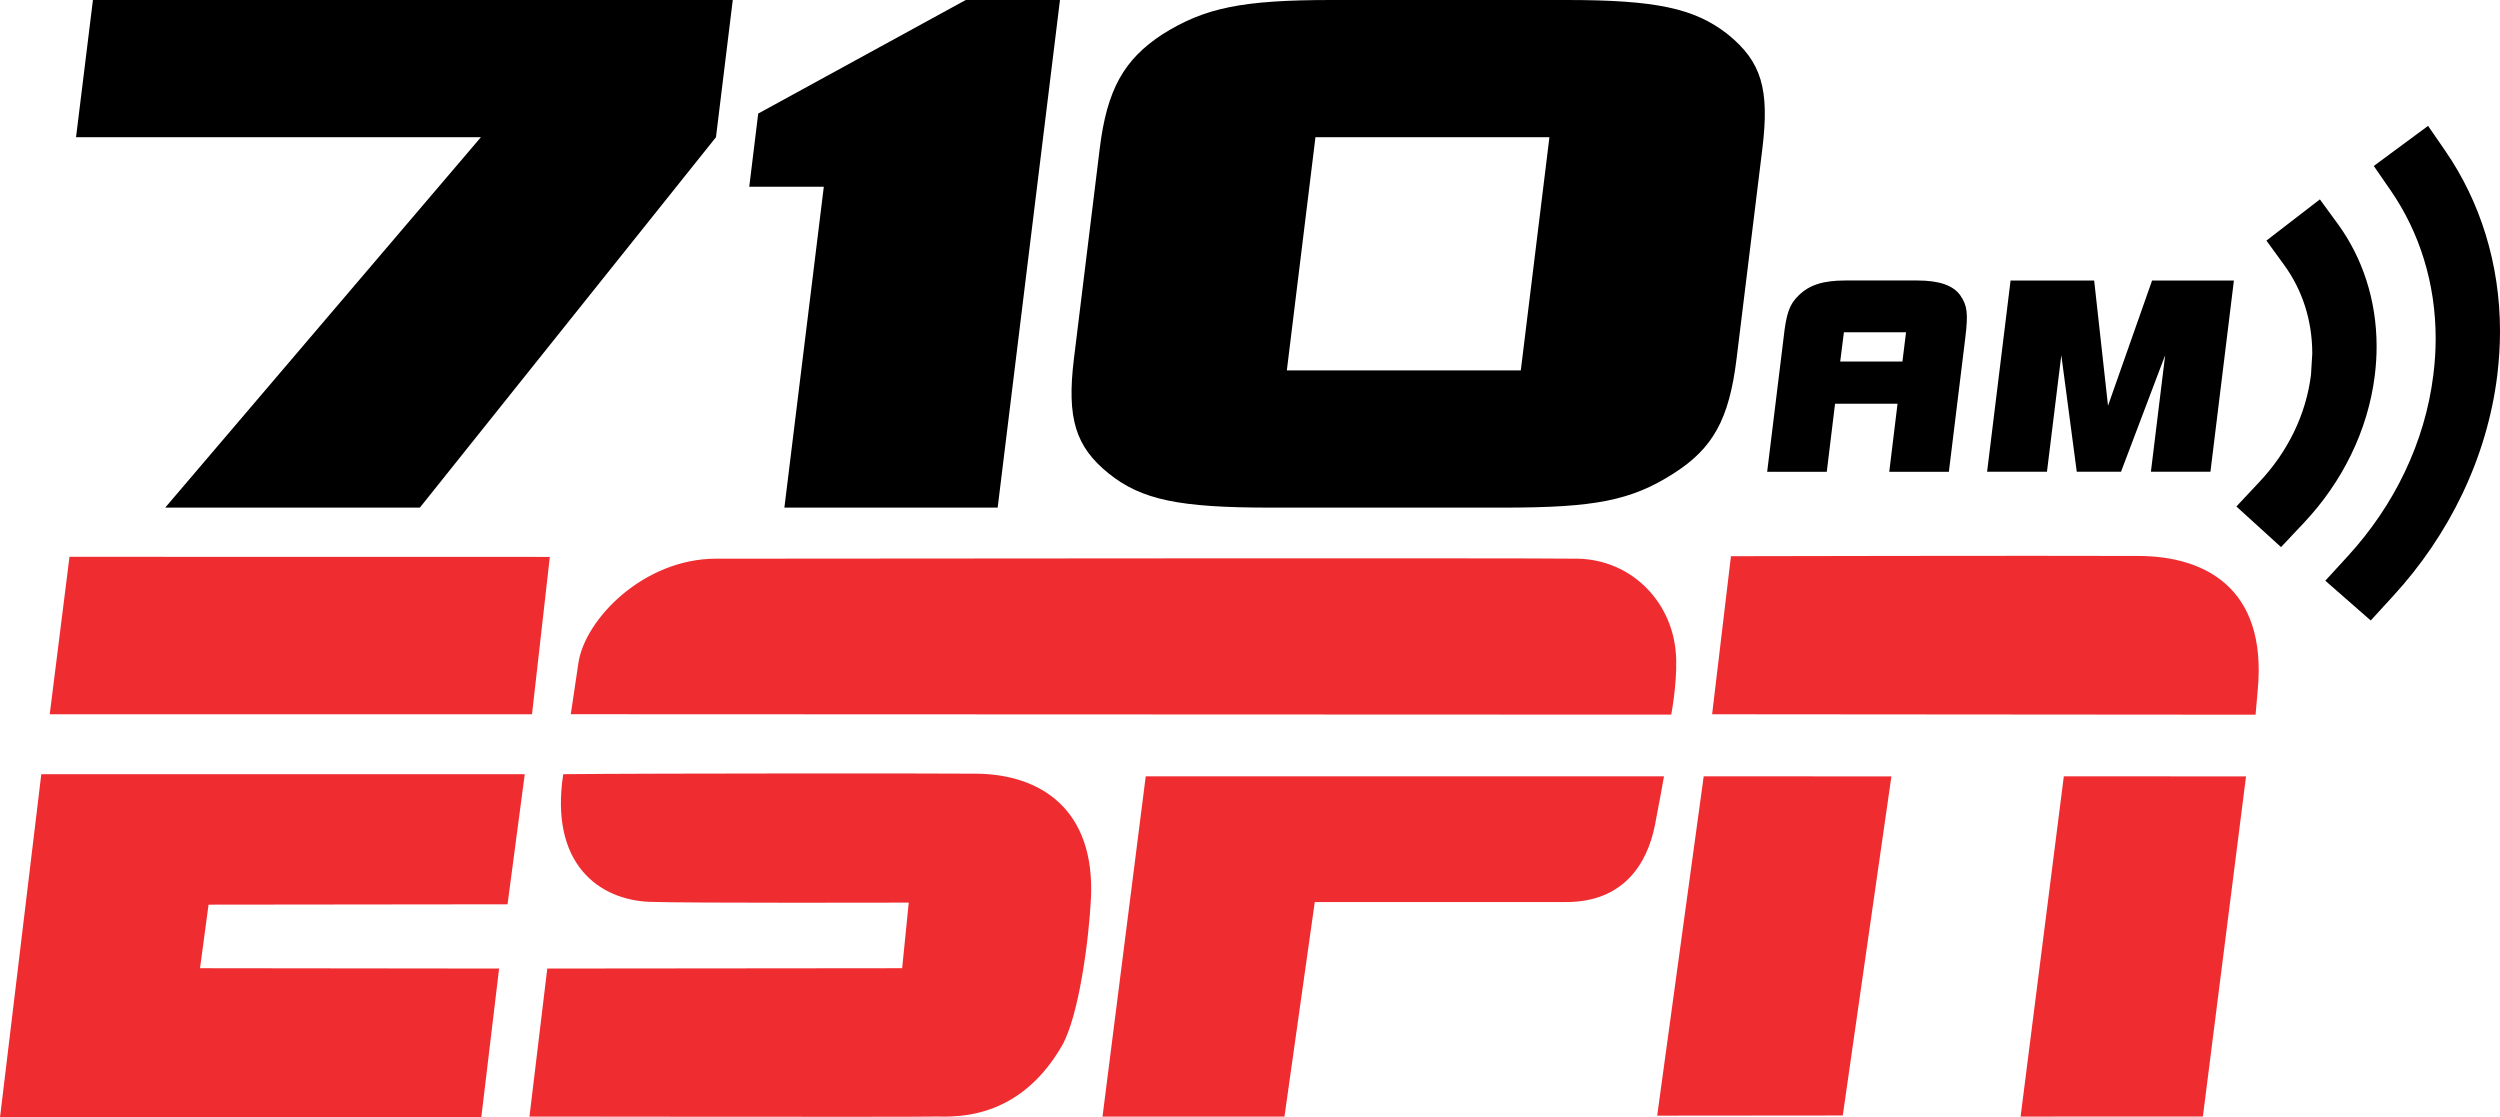 <?xml version="1.0" encoding="UTF-8" standalone="no"?>
<!-- Created with Inkscape (http://www.inkscape.org/) -->

<svg
   xmlns:dc="http://purl.org/dc/elements/1.1/"
   xmlns:cc="http://creativecommons.org/ns#"
   xmlns:rdf="http://www.w3.org/1999/02/22-rdf-syntax-ns#"
   xmlns:svg="http://www.w3.org/2000/svg"
   xmlns="http://www.w3.org/2000/svg"
   version="1.1"
   width="300"
   height="134.099"
   id="svg10631">
  <defs
     id="defs10633" />
  <g
     transform="translate(-356.494,-406.535)"
     id="layer1">
    <g
       id="g11276">
      <g
         transform="matrix(10.132,0,0,-10.132,584.785,449.92)"
         id="g3320"
         style="fill:#000000">
        <path
           d="m 0,0 0.043,0.347 -0.736,0 L -0.737,0 0,0 z m -0.896,-1.306 -0.706,0 0.194,1.582 c 0.033,0.299 0.07,0.401 0.179,0.507 0.128,0.126 0.292,0.177 0.556,0.177 l 0.847,0 C 0.437,0.96 0.602,0.902 0.686,0.783 0.767,0.664 0.781,0.575 0.744,0.276 l -0.194,-1.582 -0.706,0 0.098,0.806 -0.74,0 L -0.896,-1.306 Z"
           id="path3322"
           style="fill:#000000;fill-opacity:1;fill-rule:nonzero;stroke:none" />
      </g>
      <g
         transform="matrix(10.132,0,0,-10.132,597.763,440.196)"
         id="g3324"
         style="fill:#000000">
        <path
           d="M 0,0 0.99,0 1.154,-1.483 1.676,0 2.645,0 2.367,-2.265 l -0.705,0 0.169,1.381 -0.523,-1.381 -0.524,0 -0.183,1.381 -0.17,-1.381 -0.709,0 L 0,0 Z"
           id="path3326"
           style="fill:#000000;fill-opacity:1;fill-rule:nonzero;stroke:none" />
      </g>
      <g
         transform="matrix(10.132,0,0,-10.132,649.929,424.639)"
         id="g3328"
         style="fill:#000000">
        <path
           d="m 0,0 -0.204,0.296 -0.643,-0.475 0.203,-0.294 c 0.337,-0.491 0.53,-1.09 0.53,-1.75 0,-0.139 -0.009,-0.282 -0.027,-0.426 C -0.24,-3.46 -0.61,-4.204 -1.15,-4.795 l -0.271,-0.296 0.538,-0.471 0.27,0.295 c 0.656,0.716 1.108,1.626 1.229,2.612 0.021,0.175 0.032,0.348 0.032,0.517 C 0.648,-1.334 0.412,-0.598 0,0"
           id="path3330"
           style="fill:#000000;fill-opacity:1;fill-rule:nonzero;stroke:none" />
      </g>
      <g
         transform="matrix(10.132,0,0,-10.132,641.687,448.111)"
         id="g3332"
         style="fill:#000000">
        <path
           d="m 0,0 c 0,0.55 -0.168,1.052 -0.46,1.452 l -0.212,0.29 -0.633,-0.488 0.21,-0.289 c 0.212,-0.291 0.333,-0.651 0.333,-1.05 l -0.015,-0.248 c -0.059,-0.482 -0.283,-0.923 -0.61,-1.27 l -0.274,-0.292 0.529,-0.481 0.274,0.291 C -0.411,-1.61 -0.102,-1 -0.021,-0.339 -0.007,-0.224 0,-0.111 0,0"
           id="path3334"
           style="fill:#000000;fill-opacity:1;fill-rule:nonzero;stroke:none" />
      </g>
      <g
         transform="matrix(10.132,0,0,-10.132,364.832,473.353)"
         id="g3336">
        <path
           d="m 0,0 5.689,-0.001 -0.211,-1.864 -5.712,0 L 0,0 Z"
           id="path3338"
           style="fill:#ef2c30;fill-opacity:1;fill-rule:nonzero;stroke:none" />
      </g>
      <g
         transform="matrix(10.132,0,0,-10.132,442.446,473.577)"
         id="g3340">
        <path
           d="m 0,0 c 1.061,0 9.565,0.01 10.201,0 0.644,-0.011 1.152,-0.526 1.168,-1.192 0.008,-0.315 -0.059,-0.655 -0.059,-0.655 l -13.033,0.005 c 0,0 0.048,0.32 0.09,0.605 C -1.557,-0.717 -0.86,0.001 0,0"
           id="path3342"
           style="fill:#ef2c30;fill-opacity:1;fill-rule:nonzero;stroke:none" />
      </g>
      <g
         transform="matrix(10.132,0,0,-10.132,564.208,473.28)"
         id="g3344">
        <path
           d="M 0,0 C 0,0 3.65,0.008 4.829,0.003 5.591,0 6.354,-0.357 6.239,-1.585 6.205,-1.95 6.215,-1.877 6.215,-1.877 L -0.223,-1.872 0,0 Z"
           id="path3346"
           style="fill:#ef2c30;fill-opacity:1;fill-rule:nonzero;stroke:none" />
      </g>
      <g
         transform="matrix(10.132,0,0,-10.132,420.03,540.523)"
         id="g3348">
        <path
           d="m 0,0 0.211,1.753 4.203,0.004 0.078,0.777 c 0,0 -2.642,-0.007 -3.068,0.009 C 0.823,2.566 0.237,2.994 0.4,4.055 1.519,4.066 4.91,4.065 5.289,4.061 6.056,4.055 6.701,3.638 6.65,2.583 6.627,2.113 6.51,1.192 6.305,0.836 5.754,-0.116 4.926,0.011 4.77,0 4.643,-0.006 0,0 0,0"
           id="path3350"
           style="fill:#ef2c30;fill-opacity:1;fill-rule:nonzero;stroke:none" />
      </g>
      <g
         transform="matrix(10.132,0,0,-10.132,556.173,499.693)"
         id="g3352">
        <path
           d="m 0,0 c 0,0 -0.062,-0.35 -0.107,-0.577 -0.093,-0.47 -0.381,-0.912 -1.05,-0.912 l -2.979,0 -0.359,-2.541 -2.155,0 L -6.138,0 0,0 Z"
           id="path3354"
           style="fill:#ef2c30;fill-opacity:1;fill-rule:nonzero;stroke:none" />
      </g>
      <g
         transform="matrix(10.132,0,0,-10.132,560.939,499.693)"
         id="g3356">
        <path
           d="M 0,0 2.223,-0.001 1.647,-4.017 -0.551,-4.019 0,0 Z"
           id="path3358"
           style="fill:#ef2c30;fill-opacity:1;fill-rule:nonzero;stroke:none" />
      </g>
      <g
         transform="matrix(10.132,0,0,-10.132,604.153,499.693)"
         id="g3360">
        <path
           d="M 0,0 2.158,-0.001 1.647,-4.029 -0.512,-4.03 0,0 Z"
           id="path3362"
           style="fill:#ef2c30;fill-opacity:1;fill-rule:nonzero;stroke:none" />
      </g>
      <g
         transform="matrix(10.132,0,0,-10.132,361.449,499.438)"
         id="g3364">
        <path
           d="M 0,0 5.726,0 5.522,-1.541 1.981,-1.545 1.88,-2.298 5.422,-2.302 5.211,-4.066 l -5.7,0 L 0,0 Z"
           id="path3366"
           style="fill:#ef2c30;fill-opacity:1;fill-rule:nonzero;stroke:none" />
      </g>
      <g
         transform="matrix(10.132,0,0,-10.132,367.646,406.535)"
         id="g3368"
         style="fill:#000000">
        <path
           d="m 0,0 7.578,0 -0.199,-1.625 -3.507,-4.387 -3.016,0 3.739,4.387 -4.795,0 L 0,0 Z"
           id="path3370"
           style="fill:#000000;fill-opacity:1;fill-rule:nonzero;stroke:none" />
      </g>
      <g
         transform="matrix(10.132,0,0,-10.132,476.213,467.448)"
         id="g3372"
         style="fill:#000000">
        <path
           d="m 0,0 -2.526,0 0.467,3.8 -0.883,0 0.106,0.867 2.458,1.345 1.116,0 L 0,0 Z"
           id="path3374"
           style="fill:#000000;fill-opacity:1;fill-rule:nonzero;stroke:none" />
      </g>
      <g
         transform="matrix(10.132,0,0,-10.132,538.99,450.984)"
         id="g3376"
         style="fill:#000000">
        <path
           d="m 0,0 0.339,2.762 -2.771,0 L -2.771,0 0,0 Z M 2.555,0.135 C 2.467,-0.578 2.278,-0.921 1.812,-1.219 1.306,-1.544 0.867,-1.625 -0.2,-1.625 l -2.771,0 c -1.067,0 -1.521,0.09 -1.912,0.406 -0.39,0.316 -0.496,0.65 -0.41,1.354 l 0.306,2.492 c 0.086,0.704 0.289,1.056 0.743,1.354 0.504,0.316 0.945,0.406 2.011,0.406 l 2.772,0 c 1.067,0 1.52,-0.099 1.912,-0.406 0.401,-0.325 0.496,-0.65 0.41,-1.354 L 2.555,0.135 Z"
           id="path3378"
           style="fill:#000000;fill-opacity:1;fill-rule:nonzero;stroke:none" />
      </g>
    </g>
  </g>
</svg>
